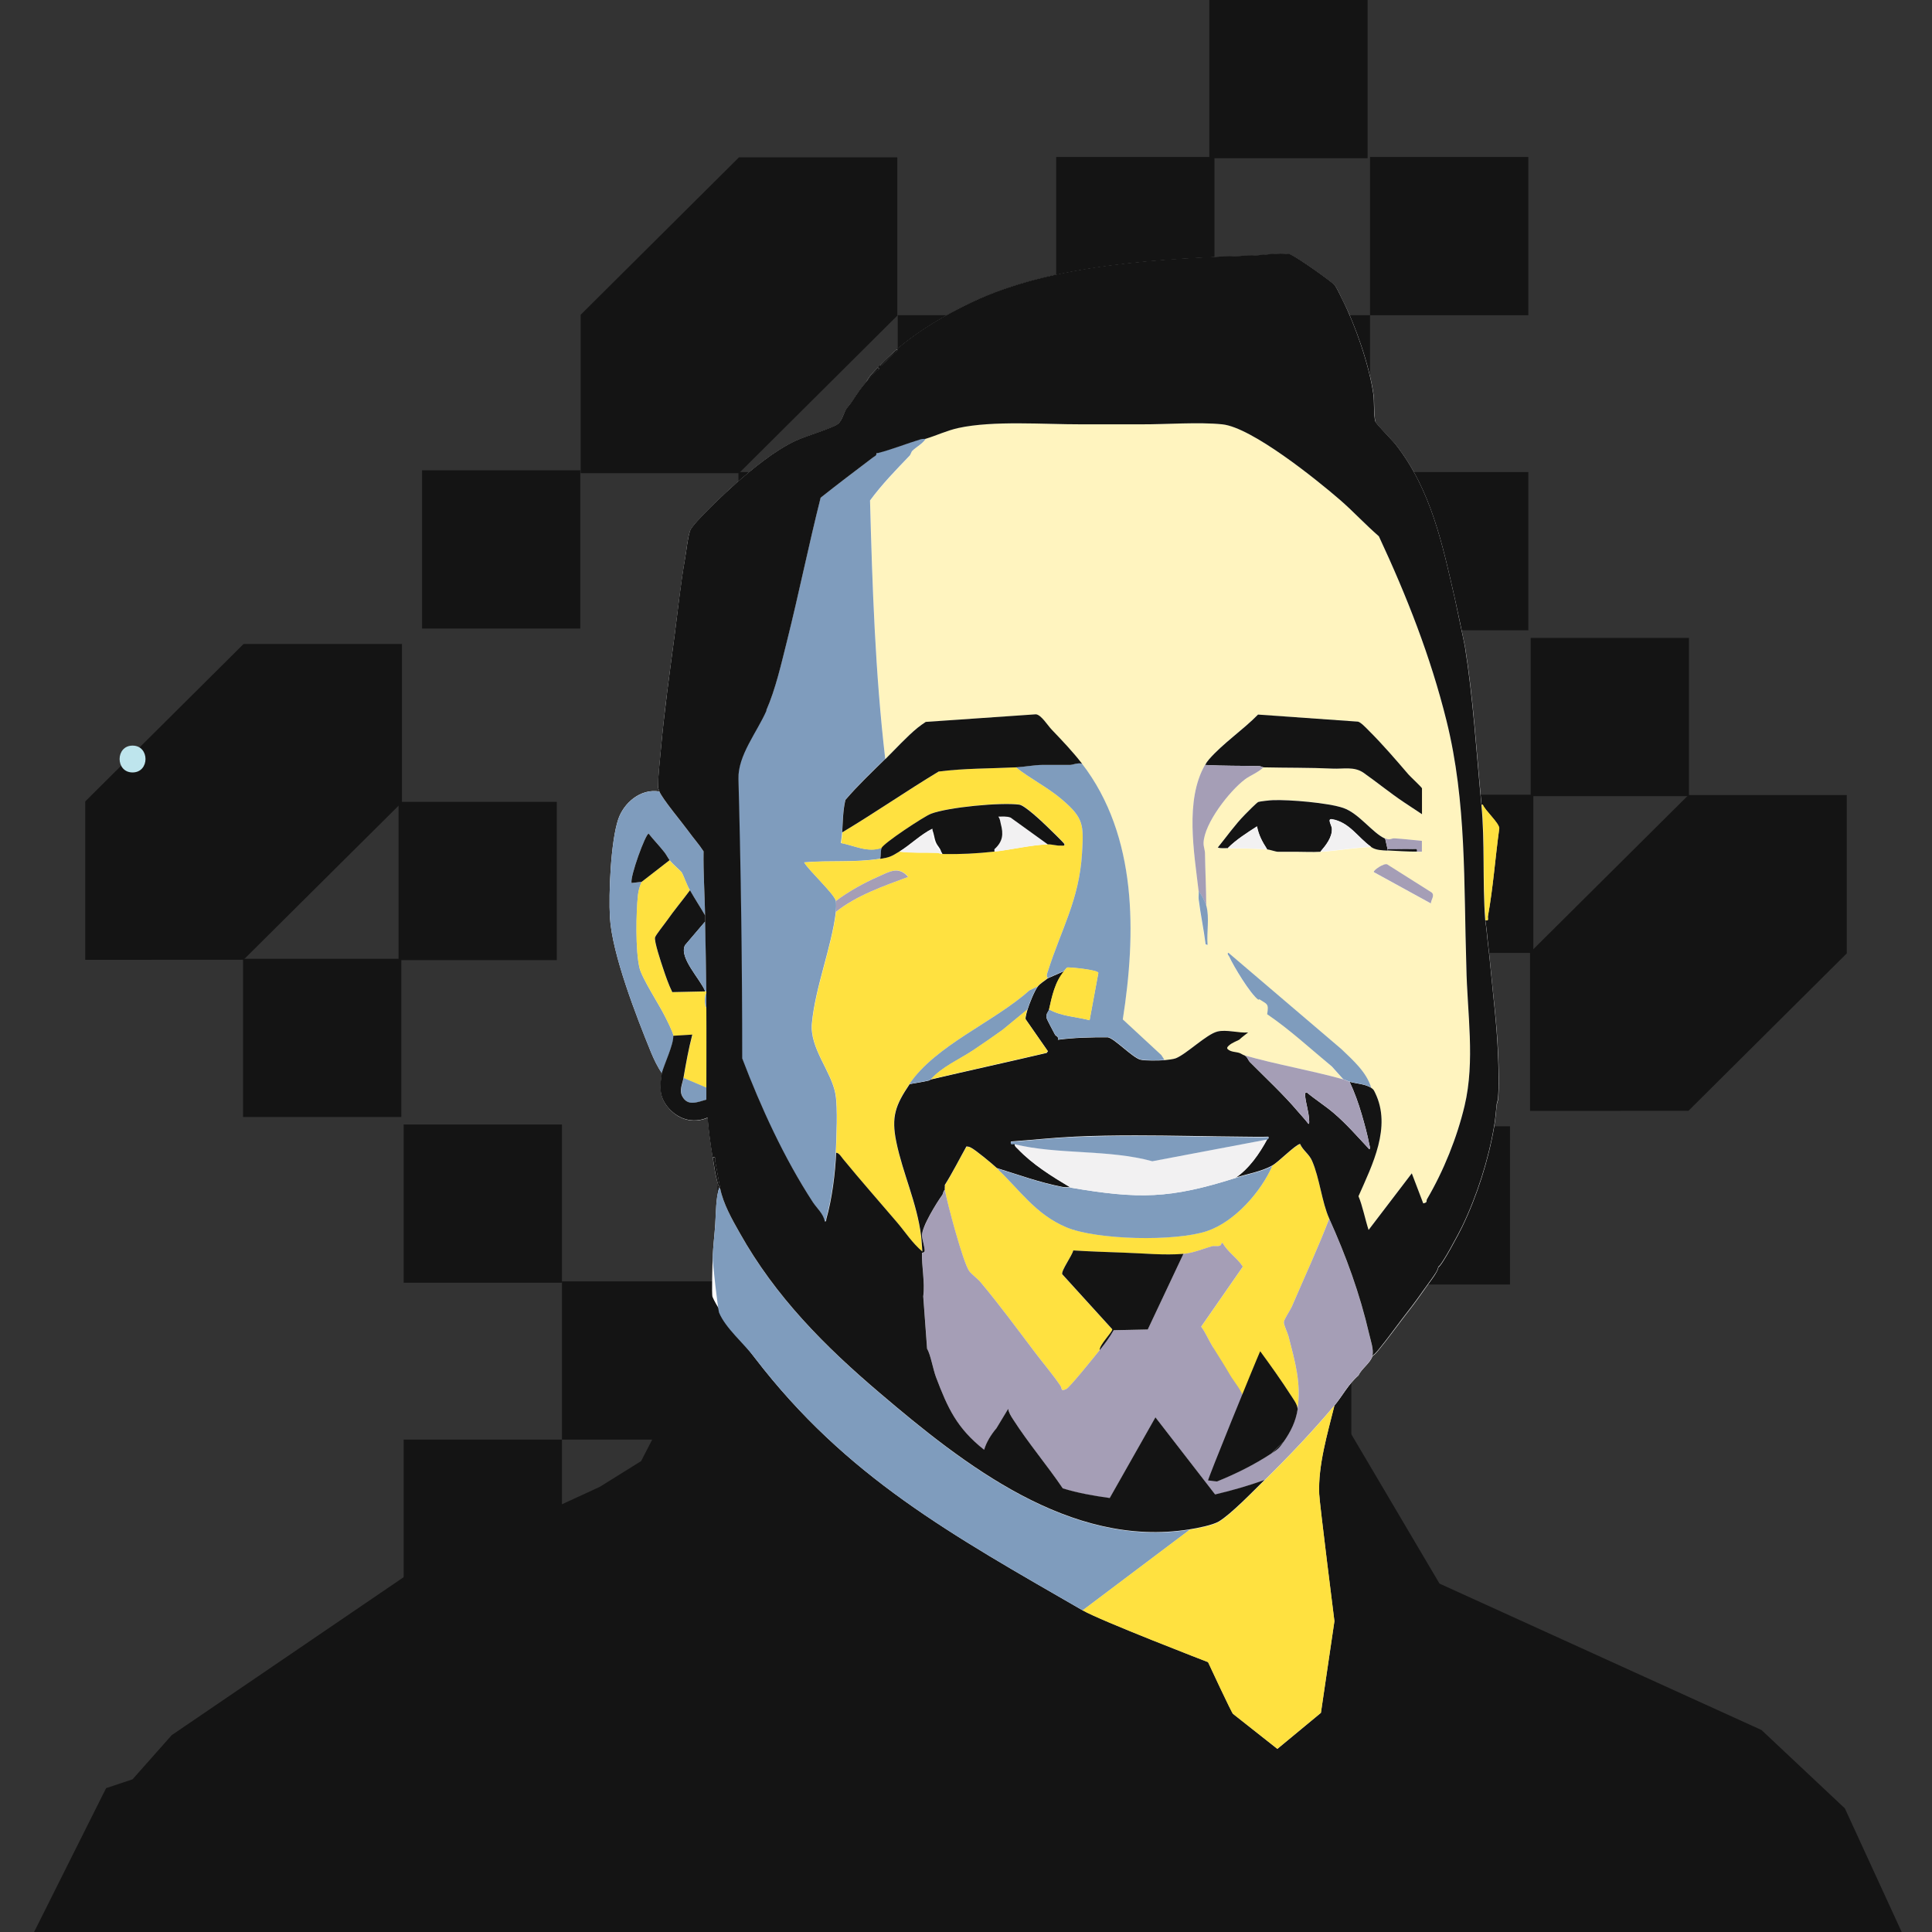 <?xml version="1.0" encoding="UTF-8"?>
<svg xmlns="http://www.w3.org/2000/svg" version="1.1" viewBox="0 0 216 216">
  <rect x="0" y="0" width="216" height="216" fill="#333333" stroke="none"/>
  <!-- Generator: Adobe Illustrator 29.6.1, SVG Export Plug-In . SVG Version: 2.1.1 Build 9)  -->
  <defs>
    <style>
      .st0 {
        fill: #f2f1f2;
      }

      .st1 {
        fill: #bee5ed;
      }

      .st2 {
        fill: #ffd600;
        opacity: .75;
      }

      .st3 {
        fill: #141414;
      }

      .st4 {
        fill: #fff;
      }

      .st5 {
        fill: #7f9cbd;
      }

      .st6 {
        fill: #ffd600;
        opacity: .25;
      }

      .st7 {
        fill: #a59eb6;
      }
    </style>
  </defs>
  <g id="Checkers">
    <g>
      <g>
        <polygon class="st3" points="206.47 106.59 206.47 88.89 188.77 88.89 171.06 106.49 171.06 124.2 188.77 124.19 206.47 106.59"/>
        <rect class="st3" x="153.75" y="88.85" width="17.69" height="17.69" transform="translate(325.18 195.39) rotate(180)"/>
        <rect class="st3" x="117.57" y="88.85" width="17.69" height="17.69" transform="translate(252.83 195.4) rotate(180)"/>
        <rect class="st3" x="171.13" y="71.32" width="17.7" height="17.69" transform="translate(359.96 160.33) rotate(180)"/>
        <rect class="st3" x="82.57" y="52.79" width="17.7" height="17.69" transform="translate(182.83 123.26) rotate(180)"/>
        <rect class="st3" x="135.47" y="35.24" width="17.7" height="17.69" transform="translate(288.64 88.17) rotate(180)"/>
        <rect class="st3" x="118.08" y="17.55" width="17.7" height="17.69" transform="translate(253.86 52.79) rotate(180)"/>
        <rect class="st3" x="135.2" y="0" width="17.7" height="17.69" transform="translate(288.1 17.69) rotate(180)"/>
        <rect class="st3" x="153.17" y="52.79" width="17.7" height="17.69" transform="translate(324.04 123.26) rotate(180)"/>
        <rect class="st3" x="47.18" y="52.59" width="17.69" height="17.69" transform="translate(112.06 122.86) rotate(180)"/>
        <rect class="st3" x="118.08" y="52.79" width="17.7" height="17.69" transform="translate(253.86 123.26) rotate(180)"/>
        <polygon class="st3" points="100.32 35.29 100.32 17.59 82.62 17.59 64.92 35.19 64.92 52.9 82.62 52.9 100.32 35.29"/>
        <rect class="st3" x="100.38" y="35.24" width="17.7" height="17.69" transform="translate(218.45 88.17) rotate(180)"/>
        <rect class="st3" x="153.17" y="17.55" width="17.7" height="17.69" transform="translate(324.04 52.79) rotate(180)"/>
      </g>
      <g>
        <polygon class="st3" points="9.53 89.6 9.53 107.31 27.23 107.3 44.94 89.7 44.94 72 27.23 72 9.53 89.6"/>
        <rect class="st3" x="44.56" y="89.65" width="17.69" height="17.69"/>
        <rect class="st3" x="80.74" y="89.65" width="17.69" height="17.69"/>
        <rect class="st3" x="27.17" y="107.19" width="17.7" height="17.69"/>
        <rect class="st3" x="115.73" y="125.72" width="17.7" height="17.69"/>
        <rect class="st3" x="62.83" y="143.26" width="17.7" height="17.69"/>
        <rect class="st3" x="80.22" y="160.95" width="17.7" height="17.69"/>
        <rect class="st3" x="63.1" y="178.51" width="17.7" height="17.69"/>
        <rect class="st3" x="45.13" y="125.72" width="17.7" height="17.69"/>
        <rect class="st3" x="151.13" y="125.92" width="17.69" height="17.69"/>
        <rect class="st3" x="80.22" y="125.72" width="17.7" height="17.69"/>
        <polygon class="st3" points="115.68 160.9 115.68 178.6 133.38 178.6 151.08 161 151.08 143.3 133.38 143.3 115.68 160.9"/>
        <rect class="st3" x="97.92" y="143.26" width="17.7" height="17.69"/>
        <rect class="st3" x="45.13" y="160.95" width="17.7" height="17.69"/>
      </g>
    </g>
    <path class="st1" d="M14.82,86.36c1.93,0,1.93-3,0-3s-1.93,3,0,3h0Z"/>
  </g>
  <g id="Illustration">
    <polygon class="st3" points="80.39 146.74 79.69 153.61 75.25 156.41 71.68 163.35 67.06 166.23 45.13 176.33 19.2 193.99 14.82 198.93 11.86 199.92 3.81 216 212.61 216 206.26 202.18 196.94 193.42 160.94 177.05 149.19 157.15 80.39 146.74"/>
    <path class="st4" d="M166.63,108.01c-.12-1.35-.3-2.69-.42-4.04-.03-.36-.11-.71-.14-1.08.45.08.24-.21.28-.46.59-3.25.82-6.55,1.27-9.83-.04-.62-1.57-1.96-1.84-2.63h-.14c-.56-5.85-.92-11.86-1.84-17.64-.03-.15-.3-1.45-.57-2.74-.28-1.29-.55-2.55-.57-2.64-1.38-6.05-2.65-12.15-6.6-17.22-.38-.48-2.18-2.28-2.27-2.56-.21-.66-.11-2.22-.22-3.02-.45-3.22-2.01-7.76-3.51-10.68-.21-.42-.58-1.28-.87-1.59-.45-.5-4.53-3.38-5.03-3.44-1.29-.17-2.7.11-3.97.15-10.1.3-22.58.95-31.57,5.24-2.97,1.42-5.85,3.09-8.37,5.25-.63.55-1.25,1.15-1.84,1.75-.08.09-.18.16-.28.27-.48.5-1,1-1.28,1.61h0c-.66.77-1.01,1.33-1.56,2.16-.19.28-.53.65-.69.92-.28.42-.46,1.29-.94,1.64-.66.49-3.67,1.37-4.71,1.86-2.33,1.09-4.8,3.11-6.71,4.8-.92.8-4.81,4.44-5.09,5.26-.28.81-.4,2.21-.56,3.11-.49,2.83-.79,5.69-1.16,8.53-.57,4.31-1.18,8.66-1.56,12.99-.11,1.25-.28,2.68-.3,3.91,0,.27.08.38.16.6-2.13-.37-4,1.29-4.61,3.1-.84,2.5-1.08,8.29-.93,10.97.24,4.1,2.96,11.08,4.58,15.05.33.8.74,1.67,1.24,2.38-.08.54-.15,1.05-.15,1.53,0,.78.18,1.5.79,2.24,1.08,1.35,2.77,1.94,4.47,1.21.12,1.44.33,3.02.57,4.45.17,1.08.33,2.33.71,3.36-.37,1.24-.34,2.73-.43,4.04-.08,1.22-.24,2.48-.29,3.7-.02.6-.13,4.21-.02,4.47.73,1.75,3.47,5.17,4.73,6.82,10.23,13.34,22.01,19.78,36.65,28.23,2.01,1.16,14.02,5.79,14.02,5.79,0,0,2.69,5.79,2.8,5.79l4.95,3.91,4.87-4.03,1.51-10.25s-1.66-13.17-1.7-14.21c-.14-3.21.93-6.78,1.7-9.89.88-1.05,1.58-2.43,2.69-3.37.33-.75,1.31-1.37,1.56-2.15.36-.25.64-.62.91-.96.82-1,1.58-2.07,2.36-3.08.84-1.09,1.59-2.04,2.41-3.23.38-.56.86-1.16,1.23-1.72.19-.31.41-.61.47-.97.37-.11,2.38-3.91,2.67-4.53,1.67-3.48,2.93-7.45,3.57-11.22.14-.82.19-1.61.28-2.43l.15-.54c.15-1.75.07-3.49,0-5.25-.14-3.25-.56-6.46-.86-9.69Z"/>
    <g>
      <path class="st2" d="M142.24,130.35c-1.23,2.85-4.18,6.22-7.3,7.28-3.52,1.19-12.32,1.01-15.73-.43-3.47-1.47-5.21-4.19-7.75-6.58-.49-.46-2.39-2.04-2.91-2.29-.23-.11-.26-.1-.5-.13.01.12-.1.19-.14.27-.77,1.33-1.44,2.73-2.27,4.04.02.17-.03.37,0,.54.24,1.42,2.03,8.14,2.72,9.07.26.35.93.84,1.26,1.23,2.11,2.52,4.11,5.24,6.07,7.83.93,1.22,2.02,2.51,2.86,3.75.24.35,0,.67.67.37.39-.18,3.17-3.66,3.72-4.34-.09-.54,1.46-2.04,1.4-2.34l-5.59-6.15c-.14-.39,1.12-2.11,1.23-2.66,1.91.11,3.81.18,5.72.25,2.14.07,4.44.31,6.6.13,1.13-.09,2.18-.57,3.25-.86.27-.07,1.02.17,1.01-.35h.14c.58,1.03,1.62,1.66,2.25,2.64l-4.66,6.71c.52.71.84,1.53,1.3,2.26.72,1.16-.89,15.05-.22,15.64.02-.05,4.04-10.43,4.09-10.56.56-1.39,1.09-2.81,1.7-4.18,1.07,1.45,2.14,2.93,3.11,4.45.31.49.75,1.02.79,1.6.45-2.84-.29-5.38-1-8.14-.1-.39-.56-1.28-.52-1.6s.72-1.31.88-1.7c1.41-3.27,2.91-6.52,4.19-9.83-.83-1.85-1.06-4.52-1.92-6.46-.33-.75-1.02-1.16-1.34-1.89-.57.12-2.39,2.01-3.12,2.42Z"/>
      <path class="st7" d="M105.64,133.05c-.2.14-.17.42-.3.59-.6.81-2.28,3.52-2.25,4.52.01.38.3,1.26.3,1.69,0,.25-.3.18-.3.27-.05,1.45.35,3.31.14,4.84l.43,5.85c.36.59.69,2.36.99,3.17,1.32,3.48,2.33,5.73,5.39,8.14.23-.83.81-1.74,1.37-2.4l1.32-2.18c.06.4.33.83.54,1.17,1.71,2.67,3.78,5.1,5.56,7.72,1.73.53,3.4.82,5.25,1.08l5.11-9.02,6.66,8.62c1.88-.44,3.71-.97,5.53-1.62,2.73-2.68,5.4-5.49,7.8-8.35.88-1.05,1.58-2.44,2.69-3.37.33-.75,1.3-1.37,1.56-2.15.2-.61-.2-1.75-.35-2.43-1.05-4.54-2.58-8.73-4.47-12.92-1.28,3.31-2.78,6.55-4.19,9.83-.17.39-.85,1.38-.88,1.7s.42,1.21.52,1.6c.71,2.76,1.45,5.29,1,8.14-.21,1.37-.76,2.49-1.56,3.63-.54.76-.62.83-1.42,1.35-1.88,1.23-3.93,2.25-6.03,3.1l-.07-.4c-.14.07-.28.09-.42.13-.12.03-.2.19-.28.07l3.69-9.17c.05-.52-1.09-1.91-1.42-2.48-.68-1.18-1.24-2.03-1.96-3.19-.46-.73-.78-1.56-1.3-2.26l4.66-6.71c-.64-.99-1.68-1.61-2.25-2.64h-.14c0,.52-.74.28-1.01.35-1.07.29-2.12.77-3.25.86l-3.99,8.46-3.81.08c-.44.79-.99,1.52-1.56,2.23s-3.34,4.16-3.72,4.34c-.68.31-.43-.02-.67-.37-.84-1.25-1.94-2.53-2.86-3.75-1.96-2.59-3.96-5.31-6.07-7.83-.33-.39-1-.88-1.26-1.23-.68-.93-2.47-7.65-2.72-9.07Z"/>
      <path class="st5" d="M79.97,136.82c-.08,1.22-.24,2.48-.29,3.7-.03.6.6,5.97.71,6.23.73,1.75,2.74,3.41,4,5.06,10.23,13.34,22,19.78,36.65,28.23l11.98-9.02c-13.36,2.15-25.3-7.29-34.61-15.21-6.23-5.3-11.7-10.81-15.68-17.9-.87-1.55-1.85-3.27-2.2-4.98-.04-.04-.13-.09-.14-.13-.37,1.24-.34,2.72-.43,4.04Z"/>
      <path class="st5" d="M74.01,119.99c.26-1.01,1.33-3.24,1.28-4.17-.02-.37-.78-1.87-1.01-2.31-.61-1.22-2.52-4.15-2.79-5.32-.45-1.94-.38-6.13-.16-8.17.05-.46.21-1,.41-1.43l-1.13.13c-.19-.71,1.57-5.51,1.91-5.52.56.71,1.2,1.36,1.77,2.09.22.29.4.63.57.87.35.46,1.26,1.22,1.34,1.35.25.41.55,1.37.93,2.02.55.95,1.15,1.88,1.7,2.83-.04-2.39-.21-4.78-.17-7.17-.5-.77-1.15-1.5-1.67-2.22-.69-.95-2.96-3.66-3.26-4.47-2.13-.37-4,1.29-4.61,3.1-.84,2.5-1.08,8.3-.93,10.98.24,4.09,2.96,11.07,4.58,15.04.33.8.74,1.67,1.24,2.39Z"/>
      <path class="st2" d="M166.07,102.89c.45.08.24-.21.29-.46.59-3.26.81-6.56,1.27-9.83-.04-.62-1.57-1.96-1.84-2.63h-.14c.41,4.24.1,8.65.43,12.92Z"/>
      <path class="st3" d="M79.69,129.41c.18,1.08.33,2.33.71,3.37.02.05.1.09.14.13-.2-1.01-.37-2.03-.56-3.04-.05-.25.16-.54-.29-.46Z"/>
      <path class="st3" d="M98.13,41.1c-.48.5-1,1-1.28,1.62.34-.39.72-.82,1.09-1.19.1-.1.58-.25.19-.43Z"/>
      <path class="st3" d="M100.25,39.08c-.64.55-1.26,1.15-1.84,1.75.05.27.38-.15.43-.2.4-.44.73-.77,1.19-1.15.07-.06.52-.33.22-.4Z"/>
      <path class="st2" d="M149.19,157.15c-2.4,2.86-5.07,5.67-7.8,8.35-1.24,1.21-3.72,3.8-5.11,4.64-.68.41-2.42.75-3.26.88l-11.98,9.02c2.01,1.16,14.02,5.79,14.02,5.79,0,0,2.72,5.86,2.8,5.79l4.95,3.9,4.87-4.03,1.51-10.25s-1.66-13.16-1.7-14.2c-.14-3.22.93-6.78,1.7-9.89Z"/>
      <path class="st6" d="M97.28,55.98c.26,9.64.58,19.29,1.7,28.88,1.09-1.07,2.4-2.52,3.61-3.5.28-.23.58-.44.89-.64l12.31-.85c.6.05,1.33,1.24,1.76,1.7,1.2,1.26,2.33,2.43,3.41,3.83,6.23,8.08,6.05,19.06,4.56,28.59l4.31,3.99.35.54c.32-.02,1.01-.11,1.27-.21,1.21-.48,3.43-2.68,4.65-2.99.59-.15,1.3-.06,1.99.02-.74,1.03-1.49,1.93-2,2.37.19.06,2.84.22,3.02.27,3.52,1.02,7.34,1.66,11.06,2.69l-1.27-1.42c-2.39-1.98-5.92-6.51-8.5-8.27-.02.14-.06.29-.11.45-.97-1.04-2.44-3.52-2.86-4.45-.06-.12-.31-.34-.1-.45l12.63,10.77c1.3,1.26,2.81,2.57,3.33,4.31.29.18.31.29.45.58,1.85,3.8-.31,8.01-1.87,11.54.44,1.02.76,2.65,1.13,3.77l4.83-6.33,1.28,3.36c.53-.11.29-.26.42-.47,1.86-3.16,3.36-6.9,4.2-10.43,1.2-5.05.3-10.41.2-15.55-.3-9.3.04-18.42-2.22-27.51-1.78-7.17-4.43-13.91-7.56-20.62-1.47-1.28-2.9-2.82-4.39-4.11-2.58-2.23-9.82-8.07-13.12-8.41-2.62-.27-6.26.01-9.01,0-2.27,0-4.54,0-6.81,0-4.13.02-9.77-.44-13.68.41-1.27.28-2.45.84-3.63,1.2-.32.58-1.1.96-1.52,1.39-.13.14-.16.39-.32.57-1.53,1.61-3.08,3.2-4.4,4.98ZM155.1,96.66l4.95,3.13c.38.32-.06.81-.09,1.22l-6.38-3.5c-.11-.16,1.18-1.06,1.51-.84ZM136.14,94.75c1-1.24,1.93-2.56,3.05-3.7.23-.23,1.33-1.34,1.49-1.41.14-.06,1.37-.19,1.63-.2,1.84-.06,6.17.29,7.87.87,1.77.61,3.28,2.81,4.68,3.43.56.25.66-.03,1.07,0,1,.06,2.04.18,3.04.28v1.21c-.18,0-.37,0-.56,0-.97,0-2.27-.08-3.26-.13-.6-.03-1.33-.05-1.84-.4-1.89.06-3.79.43-5.67.54-.88.05-1.8,0-2.62,0h-2.13c-.22,0-.94-.25-1.21-.27-1.49-.1-2.91-.12-4.4-.13-.36,0-.8.06-1.13-.07ZM134.01,99.66c-.5-4.32-1.56-10.18.71-14.14.14-.25.23-.38.42-.61,1.54-1.79,3.82-3.32,5.49-5.02l11.17.79c.33.06.94.73,1.21,1,1.59,1.57,3.06,3.29,4.45,4.92.21.25,1.5,1.44,1.5,1.54v2.89s-2.02-1.34-2.02-1.34c-1.5-1.01-3.03-2.25-4.51-3.29-1.05-.74-2.26-.41-3.48-.47-2.58-.12-5.13-.08-7.72-.14-.52.56-1.48.91-2.06,1.35-1.72,1.3-4.53,4.89-4.62,7.07-.02.45.15.81.16,1.21.02,1.96.13,3.9.14,5.86.37,1.32.02,2.99.14,4.38l-.22-.06c-.21-1.69-.57-3.37-.78-5.06-.04-.29.03-.59,0-.87Z"/>
      <path class="st5" d="M98.13,50.65h-.14c.02.3-.22.35-.41.49-1.96,1.49-3.91,2.97-5.84,4.49-1.34,5.32-2.43,10.7-3.76,16.02-.64,2.54-1.27,5.37-2.32,7.76-1.08,2.47-3.21,5.02-3.14,7.65.28,10.39.41,20.82.42,31.24,2.07,5.44,4.69,11.15,7.89,16.07.46.71,1.18,1.31,1.34,2.16.21.04.14-.15.18-.29.63-2.19,1.01-5.12,1.09-7.38.07-1.72.23-4.9-.03-6.5-.42-2.54-2.91-5.16-2.64-7.96.38-4.06,2.22-8.54,2.68-12.47.03-.26.05-.99,0-1.21-.17-.77-3.03-3.4-3.55-4.31,2.87-.25,5.66.05,8.51-.41.09-.31.06-.98.14-1.21-1.54.57-3.04-.26-4.54-.54.04-.4.12-.8.14-1.21.07-1.21.08-2.44.36-3.63,1.39-1.62,2.94-3.09,4.46-4.58-1.12-9.59-1.44-19.24-1.7-28.88,1.31-1.78,2.86-3.38,4.4-4.98.17-.17.19-.43.33-.57.41-.42,1.2-.81,1.52-1.39-.13.04-.36,0-.57.06-1.62.5-3.18,1.13-4.82,1.55Z"/>
      <path class="st2" d="M104.93,86.26c2.87-.37,5.77-.33,8.66-.47,1.62,1.29,3.53,2.22,5.11,3.57,2.49,2.11,2.46,2.87,2.27,6.06-.32,5.2-2.31,8.44-3.79,13.1-.09.27-.24.57-.04.83-.38.31-.83.55-1.13.94l-.9.43c-3.99,3.56-10.48,6.12-13.43,10.48-1.59,2.34-2.07,3.65-1.49,6.46.73,3.55,2.3,6.78,2.77,10.5.07.56.08,1.18.14,1.75-1.14-.95-1.87-2.13-2.83-3.26-1.95-2.29-4.05-4.66-6.04-7.09-.18-.22-.45-.69-.77-.69.07-1.72.23-4.9-.03-6.5-.42-2.54-2.91-5.16-2.64-7.96.38-4.06,2.22-8.54,2.68-12.47,2.32-1.85,5.29-2.87,8.08-3.91-1.06-1.25-2.1-.58-3.36-.02-1.66.73-3.29,1.65-4.73,2.72-.17-.77-3.03-3.4-3.55-4.31,2.87-.25,5.66.05,8.51-.41,1.03-.16,1.23-.25,2.13-.81,1.39.18,2.79.09,4.19.14.23,0,.46.13.64.13,2.04.04,3.8-.05,5.82-.27,1.83-.2,4.21-.76,5.96-.81.52-.01.96.17,1.49.14.16,0,.47.07.36-.2-.06-.13-1.73-1.75-2-2.01-.54-.52-2.43-2.3-3.03-2.38-2.06-.27-7.91.28-9.86,1.02-.76.29-5.34,3.31-5.53,3.84-1.54.57-3.04-.26-4.54-.54.04-.4.12-.8.14-1.21,3.65-2.18,7.15-4.61,10.78-6.8Z"/>
      <path class="st2" d="M71.74,98.58c-.2.43-.36.97-.41,1.43-.23,2.03-.29,6.22.16,8.17.27,1.17,2.18,4.1,2.79,5.32.22.45.99,1.94,1.01,2.31l2.13-.13c-.43,1.59-.72,3.22-.99,4.85l2.55,1.08v-4.17c0-1.57.02-3.14,0-4.71-.24-.4-.24-1.32,0-1.75,0-.04,0-.09,0-.13h-.14s-3.69.08-3.69.08c-.42-.86-.72-1.77-1.03-2.67-.2-.59-1.02-3.07-.89-3.46.1-.29,1.05-1.48,1.32-1.86.82-1.16,1.74-2.26,2.58-3.4-.37-.65-.68-1.61-.93-2.02-.08-.13-1-.89-1.34-1.35l-3.12,2.42Z"/>
      <path class="st3" d="M78.84,110.83c-.51-1.33-2.98-3.78-2.25-5.16l2.25-2.64c0-.22,0-.45,0-.67-.55-.95-1.16-1.88-1.7-2.83-.84,1.14-1.77,2.24-2.58,3.4-.26.37-1.22,1.57-1.32,1.86-.14.39.69,2.87.89,3.46.3.9.61,1.81,1.03,2.67l3.69-.08Z"/>
      <path class="st5" d="M78.84,110.83h.14c-.03-2.59-.09-5.21-.14-7.81l-2.25,2.64c-.73,1.38,1.74,3.84,2.25,5.16Z"/>
      <path class="st5" d="M76.43,120.53c-.12.69-.5,1.38-.12,2.07.61,1.11,1.65.64,2.68.35,0-.13,0-1.35,0-1.35l-2.55-1.08Z"/>
      <path class="st5" d="M78.98,112.72c0-.58,0-1.17,0-1.75-.24.43-.24,1.35,0,1.75Z"/>
      <path class="st3" d="M132.31,140.18c-2.16.18-4.45-.06-6.6-.13-1.91-.07-3.82-.13-5.72-.25-.11.56-1.37,2.27-1.23,2.66l5.59,6.15c.05.3-1.49,1.79-1.4,2.34.57-.71,1.12-1.44,1.56-2.23l3.81-.08,3.99-8.46Z"/>
      <path class="st3" d="M135.06,165.51l1.01.12c2.1-.85,4.15-1.87,6.03-3.1l1.42-1.35c.8-1.14,1.35-2.27,1.56-3.63-.04-.58-.48-1.11-.79-1.6-.97-1.52-2.33-3.43-3.4-4.88-.61,1.37-5.96,14.51-5.82,14.44Z"/>
      <path class="st3" d="M76.99,92.96c.52.72,1.17,1.45,1.67,2.22-.04,2.39.13,4.79.17,7.17,0,.22,0,.45,0,.67.05,2.6.11,5.22.14,7.81,0,.04,0,.09,0,.13,0,.58,0,1.17,0,1.75.02,1.57,0,10.1,0,10.23-1.02.29-2.07.76-2.68-.35-.38-.69,0-1.38.12-2.07.28-1.62.57-3.25.99-4.85l-2.13.13c.06.93-1.01,3.17-1.28,4.17-.22,1.43-.34,2.56.64,3.77,1.09,1.34,2.77,1.94,4.47,1.21.12,1.44.33,3.01.57,4.44.45-.08.24.21.29.46.19,1.01.36,2.03.56,3.04.35,1.71,1.32,3.43,2.2,4.98,3.98,7.09,9.45,12.61,15.68,17.9,9.31,7.92,21.25,17.36,34.61,15.21.84-.13,2.57-.47,3.26-.88,1.39-.84,3.87-3.42,5.11-4.64-1.82.65-3.65,1.18-5.53,1.62l-6.67-8.62-5.11,9.02c-1.85-.26-3.52-.55-5.25-1.08-1.77-2.61-3.85-5.05-5.56-7.72-.22-.34-.49-.77-.54-1.17l-1.32,2.18c-.56.65-1.14,1.57-1.37,2.4-3.06-2.42-4.07-4.66-5.39-8.14-.15-.4-.31-1.05-.47-1.66-.16-.62-.34-1.21-.52-1.5l-.43-5.85c.21-1.54-.19-3.39-.14-4.84,0-.09.3-.01.3-.27,0-.43-.29-1.31-.3-1.69-.03-1,1.66-3.71,2.25-4.52.13-.18.1-.45.3-.6-.03-.16.02-.37,0-.54.78-1.22,1.68-2.99,2.42-4.31.23.03.26.02.49.13.52.25,2.42,1.83,2.91,2.29,2.46.76,4.8,1.62,7.35,2.11.32.06.7,0,.88.04-2.09-1.24-4.22-2.56-5.89-4.31-.16-.17-.35-.27-.35-.54-.23-.06-.51.16-.42-.27,2.37-.17,4.72-.43,7.09-.54,2.28-.11,4.57-.14,6.85-.14,4.01,0,8.02.11,12.01.14.94,0,1.9.04,2.84,0,.08.25-.12.23-.14.27-.86,1.59-2.01,3.27-3.55,4.31,1.24-.39,2.93-.68,4.11-1.35.73-.41,2.55-2.3,3.12-2.42.32.73,1.02,1.14,1.34,1.89.85,1.94,1.09,4.61,1.92,6.46,1.89,4.2,3.42,8.38,4.47,12.92.15.67.55,1.81.35,2.42.36-.25.64-.62.91-.96.82-1,1.58-2.08,2.35-3.08.84-1.09,1.59-2.04,2.41-3.23.39-.56.86-1.16,1.23-1.72.2-.3.42-.6.47-.97.37-.1,2.38-3.9,2.68-4.53,1.67-3.48,2.93-7.45,3.57-11.22.14-.82.19-1.6.28-2.42l.14-.54c.15-1.76.07-3.49,0-5.25-.14-3.25-.55-6.46-.85-9.69-.12-1.35-.31-2.69-.43-4.04-.03-.37-.11-.71-.14-1.08-.32-4.27-.02-8.68-.43-12.92-.56-5.85-.92-11.86-1.84-17.64-.02-.16-.3-1.46-.57-2.74-.27-1.29-.54-2.55-.56-2.64-1.38-6.05-2.65-12.15-6.61-17.22-.38-.48-2.17-2.28-2.27-2.56-.21-.66-.11-2.22-.22-3.02-.45-3.21-2.01-7.75-3.5-10.68-.22-.42-.59-1.28-.87-1.59-.45-.49-4.53-3.37-5.03-3.44-1.29-.17-2.7.11-3.97.15-10.1.31-22.58.95-31.57,5.25-2.97,1.42-5.85,3.09-8.37,5.25.29.07-.16.34-.22.4-.46.38-.79.72-1.19,1.15-.05.05-.38.46-.43.2-.08.08-.18.16-.28.27.4.18-.09.33-.19.43-.37.37-.75.79-1.09,1.19-.66.76-1.01,1.32-1.56,2.15-.18.28-.52.65-.69.92-.27.43-.46,1.3-.93,1.65-.66.48-3.67,1.37-4.71,1.86-2.33,1.09-4.8,3.12-6.71,4.8-.91.8-4.81,4.44-5.09,5.26-.27.81-.4,2.21-.56,3.11-.5,2.83-.79,5.69-1.16,8.53-.57,4.32-1.18,8.67-1.56,12.99-.11,1.25-.29,2.68-.3,3.91,0,.27.07.38.15.6.3.81,2.57,3.52,3.26,4.47ZM85.67,79.42c1.05-2.39,1.68-5.22,2.32-7.76,1.33-5.32,2.42-10.71,3.76-16.02,1.93-1.53,3.88-3,5.84-4.49.19-.14.43-.19.4-.49h.14c1.64-.42,3.21-1.06,4.82-1.55.2-.06.44-.02.57-.06,1.18-.36,2.36-.92,3.63-1.2,3.9-.85,9.55-.4,13.68-.41,2.27,0,4.54,0,6.81,0,2.75.01,6.38-.27,9.01,0,3.3.34,10.54,6.18,13.12,8.41.74.64,1.48,1.35,2.2,2.06.73.71,1.46,1.41,2.19,2.05,3.13,6.71,5.78,13.45,7.56,20.62,2.26,9.09,1.92,18.21,2.22,27.51.09,5.14,1,10.5-.2,15.55-.84,3.53-2.34,7.27-4.2,10.43-.12.21.12.36-.42.47l-1.28-3.36-4.83,6.33c-.37-1.12-.69-2.75-1.13-3.77,1.56-3.53,3.71-7.74,1.87-11.54-.14-.28-.16-.39-.45-.58-.66-.43-1.65-.46-2.41-.67.55,1.17.99,2.39,1.35,3.63.3,1.03.66,2.33.85,3.37.03.15.16.46,0,.54-1.28-1.36-2.52-2.8-3.97-4.04-.95-.81-2.03-1.49-2.98-2.28-.3-.12-.23.31-.21.47.09.78.4,1.73.43,2.55,0,.13.06.42-.07.47-.37-.49-.8-.94-1.2-1.41-1.62-1.91-3.56-3.7-5.34-5.5-.22-.22-.28-.6-.62-.76-.19-.05-.38-.21-.57-.27-.4-.13-.91-.09-1.28-.4-.19-.17,0-.33.15-.46.29-.26.77-.44,1.12-.62.31-.3.66-.54.99-.81-1.05.09-2.42-.36-3.44-.1-1.22.31-3.44,2.51-4.65,2.99-.26.1-.95.18-1.27.21-.59.05-2.19.08-2.7-.06-.89-.25-2.88-2.36-3.61-2.49-1.87-.02-3.77.03-5.6.27.12-.38-.22-.38-.32-.57-.14-.26-.9-1.69-.93-1.82-.11-.57.19-.68.26-.98.33-1.48.66-3.11,1.7-4.31l-1.84.81c-.38.32-.83.55-1.13.94-.37.49-.95,1.95-1.13,2.56-.07.22-.27.92-.21,1.07l2.49,3.58-.14.19c-4.29,1.01-8.61,1.95-12.91,2.96-.09.02-.19.11-.28.13-.65.16-1.45.27-2.13.4-1.59,2.35-2.07,3.65-1.49,6.46.73,3.55,2.3,6.78,2.77,10.5.07.56.09,1.18.14,1.75-1.13-.95-1.87-2.13-2.83-3.26-1.95-2.29-4.05-4.66-6.04-7.09-.18-.22-.45-.69-.77-.69-.09,2.26-.46,5.19-1.09,7.38-.04.14.03.33-.18.29-.15-.85-.88-1.46-1.34-2.16-3.21-4.92-5.82-10.63-7.89-16.07,0-10.42-.14-20.85-.42-31.24-.07-2.63,2.06-5.18,3.14-7.65Z"/>
      <path class="st3" d="M142.1,162.53c.8-.52.88-.58,1.42-1.35l-1.42,1.35Z"/>
      <path class="st3" d="M74.86,96.16c-.18-.24-.35-.58-.57-.87-.57-.73-1.21-1.38-1.77-2.09-.34,0-2.1,4.81-1.91,5.52l1.13-.13,3.12-2.42Z"/>
      <path class="st5" d="M113.59,85.79c1.62,1.29,3.53,2.22,5.11,3.57,2.49,2.11,2.46,2.87,2.27,6.06-.32,5.2-2.31,8.44-3.79,13.1-.09.27-.24.57-.04.83l1.84-.81c.1-.12.23-.34.38-.38.5-.01,3.34.27,3.44.6l-.98,5.3c-1.51-.39-3.16-.43-4.54-1.21-.06.29-.37.4-.26.98.03.13.79,1.56.93,1.82.1.19.44.2.33.57,1.83-.23,3.73-.29,5.6-.27.73.13,2.73,2.24,3.61,2.49.51.14,2.11.11,2.7.06l-.35-.54-4.31-3.99c1.49-9.53,1.67-20.5-4.56-28.59-.42-.14-1.08.13-1.35.13h-3.12c-.81,0-2.07.23-2.91.27Z"/>
      <path class="st3" d="M98.98,84.85c-1.52,1.49-3.07,2.96-4.46,4.58-.28,1.19-.29,2.42-.36,3.63,3.65-2.18,7.15-4.61,10.78-6.8,2.87-.37,5.77-.33,8.66-.47.84-.04,2.1-.27,2.91-.27h3.12c.27,0,.93-.28,1.35-.13-1.08-1.4-2.21-2.57-3.41-3.83-.44-.46-1.17-1.66-1.76-1.7l-12.31.85c-.3.2-.6.41-.89.64-1.21.98-2.52,2.43-3.61,3.5Z"/>
      <path class="st3" d="M134.72,85.52c2.01.12,4.02.08,6.04.13.21,0,.41.13.49.14,2.59.06,5.14.02,7.72.14,1.22.06,2.42-.27,3.48.47,1.48,1.04,3.01,2.29,4.51,3.29l2.02,1.34v-2.89c0-.1-1.29-1.3-1.5-1.54-1.4-1.63-2.87-3.35-4.45-4.92-.27-.27-.89-.94-1.21-1l-11.17-.79c-1.67,1.71-3.95,3.24-5.49,5.02-.2.23-.28.36-.42.61Z"/>
      <path class="st3" d="M136.14,94.75c.33.13.77.06,1.13.07.9-.91,2.16-1.71,3.26-2.42.19.99.59,1.72,1.13,2.56.26.02.99.27,1.21.27h2.13c.83,0,1.74.05,2.62,0,.62-.73,1.35-1.63,1.28-2.62-.02-.29-.55-1.11,0-1.01,1.98.33,2.92,2.06,4.4,3.1.51.36,1.24.37,1.84.4v-.13l-.28-1.21c-1.41-.62-2.91-2.82-4.68-3.43-1.7-.58-6.03-.94-7.87-.87-.26,0-1.49.14-1.63.2-.17.07-1.27,1.18-1.49,1.41-1.12,1.14-2.05,2.47-3.05,3.7Z"/>
      <path class="st5" d="M140.68,111.78s.08-.08.14-.05c.83.56,1.06.43.85,1.66,2.58,1.76,4.85,3.87,7.24,5.85l1.27,1.42c.21.06.49.21.71.27.76.22,1.75.25,2.41.67-.52-1.74-2.03-3.06-3.33-4.31l-12.63-10.77c-.21.1.04.32.1.45.48,1.06,2.34,4.15,3.24,4.8Z"/>
      <path class="st7" d="M134.72,85.52c-2.27,3.95-1.21,9.82-.71,14.14.31.31.73,1.19.85,1.62-.01-1.96-.11-3.9-.14-5.86,0-.4-.18-.76-.16-1.21.09-2.18,2.9-5.77,4.62-7.07.58-.44,1.53-.79,2.06-1.35-.08,0-.28-.13-.49-.14-2.02-.05-4.03-.01-6.04-.13Z"/>
      <path class="st0" d="M148.91,91.58c-.55-.1-.02.72,0,1.01.07.99-.66,1.89-1.28,2.62,1.89-.11,3.78-.48,5.67-.54-1.48-1.03-2.42-2.76-4.4-3.1Z"/>
      <path class="st7" d="M153.59,97.5l6.38,3.5c.02-.41.47-.89.09-1.22l-4.95-3.13c-.33-.22-1.63.68-1.51.84Z"/>
      <path class="st0" d="M137.27,94.81c1.49.02,2.91.04,4.4.13-.54-.84-.94-1.57-1.13-2.56-1.11.71-2.36,1.51-3.26,2.42Z"/>
      <path class="st7" d="M154.86,93.74l.28,1.21c.92.02,1.85-.03,2.77,0,.27,0,.57-.14.49.27.19,0,.38,0,.57,0v-1.21c-1.01-.1-2.05-.22-3.05-.28-.4-.02-.5.25-1.06,0Z"/>
      <path class="st5" d="M134.01,99.66c.03.28-.03.59,0,.87.21,1.69.57,3.36.78,5.05l.22.06c-.12-1.38.23-3.05-.14-4.37-.12-.42-.54-1.3-.85-1.62Z"/>
      <path class="st3" d="M155.15,94.95v.13c.99.06,2.29.14,3.26.13.08-.41-.22-.26-.49-.27-.92-.03-1.85.02-2.77,0Z"/>
      <path class="st7" d="M93.45,100.74c.05.23.03.95,0,1.21,2.32-1.85,5.29-2.87,8.08-3.91-1.06-1.25-2.1-.58-3.36-.02-1.66.73-3.29,1.65-4.73,2.72Z"/>
      <path class="st5" d="M101.67,121.2c.67-.13,1.47-.25,2.13-.4.09-.02.19-.11.28-.13,1.23-1.4,3.15-2.21,4.73-3.26,1.11-.74,2.2-1.5,3.28-2.27l2.77-2.28c.18-.6.77-2.07,1.13-2.56l-.9.43c-3.99,3.56-10.48,6.12-13.43,10.48Z"/>
      <path class="st0" d="M111.6,91.31c.22.25.21.53.28.81.31,1.14.24,1.96-.71,2.83-.02.08.01.18,0,.27,1.83-.2,4.21-.76,5.96-.81l-4.15-2.99c-.43-.17-.92-.11-1.38-.11Z"/>
      <path class="st3" d="M98.41,96.02c1.03-.16,1.23-.25,2.13-.81,1.24-.76,2.38-1.91,3.69-2.56v.13c.21.45.21.93.42,1.42.2.44.46.59.57,1.01.02.09.11.18.14.27,2.04.04,3.8-.05,5.82-.27.01-.09-.02-.19,0-.27.95-.86,1.02-1.68.71-2.83-.07-.28-.07-.55-.28-.81.45,0,.95-.06,1.38.11l4.15,2.99c.52-.01.96.17,1.49.14.16,0,.47.07.35-.2-.06-.13-1.72-1.75-2-2.01-.54-.52-2.43-2.3-3.03-2.37-2.06-.27-7.91.28-9.87,1.02-.76.29-5.34,3.31-5.53,3.84-.09.24-.06.91-.14,1.21Z"/>
      <path class="st0" d="M100.54,95.22c1.39.18,2.79.09,4.19.14.23,0,.46.13.64.13-.03-.09-.12-.18-.14-.27-.76-.57-1.11-1.52-.99-2.42v-.13c-1.31.65-2.45,1.8-3.69,2.56Z"/>
      <path class="st5" d="M138.13,131.7c-7.34,2.33-10.79,2.38-18.44,1.08-.18-.03-.56.02-.88-.04-2.55-.5-4.89-1.36-7.35-2.11,2.54,2.39,4.28,5.11,7.75,6.58,3.41,1.44,12.21,1.61,15.73.43,3.12-1.05,6.06-4.43,7.3-7.28-1.18.66-2.88.95-4.11,1.35Z"/>
      <path class="st0" d="M113.45,127.93c0,.27.19.37.35.54,1.67,1.75,3.8,3.06,5.89,4.31,7.65,1.3,11.1,1.25,18.44-1.08,1.54-1.04,2.69-2.72,3.55-4.31l-12.84,2.43c-4.91-1.35-10.53-.71-15.39-1.9Z"/>
      <path class="st5" d="M120.11,127.12c-2.37.11-4.72.37-7.09.54-.08.43.2.21.42.27,4.86,1.18,10.48.55,15.39,1.9l12.84-2.43s.22-.02.14-.27c-.94.04-1.89,0-2.84,0-6.28-.05-12.58-.29-18.86,0Z"/>
      <path class="st7" d="M139.12,117.97c.34.16.4.54.62.76,1.79,1.79,3.72,3.58,5.34,5.5.4.47.83.92,1.2,1.41.14-.05.08-.34.07-.47-.04-.82-.34-1.77-.43-2.55-.02-.16-.09-.59.21-.47.96.8,2.04,1.47,2.98,2.28,1.45,1.24,2.69,2.68,3.97,4.04.17-.09.03-.4,0-.54-.19-1.04-.55-2.34-.85-3.36-.37-1.24-.8-2.46-1.35-3.63-.22-.06-.49-.21-.71-.27-3.72-1.03-7.54-1.67-11.06-2.69Z"/>
      <path class="st2" d="M104.08,120.66c4.29-1.01,8.61-1.96,12.91-2.96l.14-.19-2.49-3.58c-.06-.15.15-.85.21-1.07l-2.77,2.28c-1.09.77-2.18,1.53-3.28,2.27-1.58,1.05-3.5,1.85-4.73,3.26Z"/>
      <path class="st2" d="M118.98,108.54c-1.04,1.2-1.37,2.83-1.7,4.31,1.38.78,3.02.82,4.54,1.21l.98-5.3c-.1-.33-2.94-.61-3.44-.6-.15.04-.28.26-.38.38Z"/>
    </g>
  </g>
</svg>